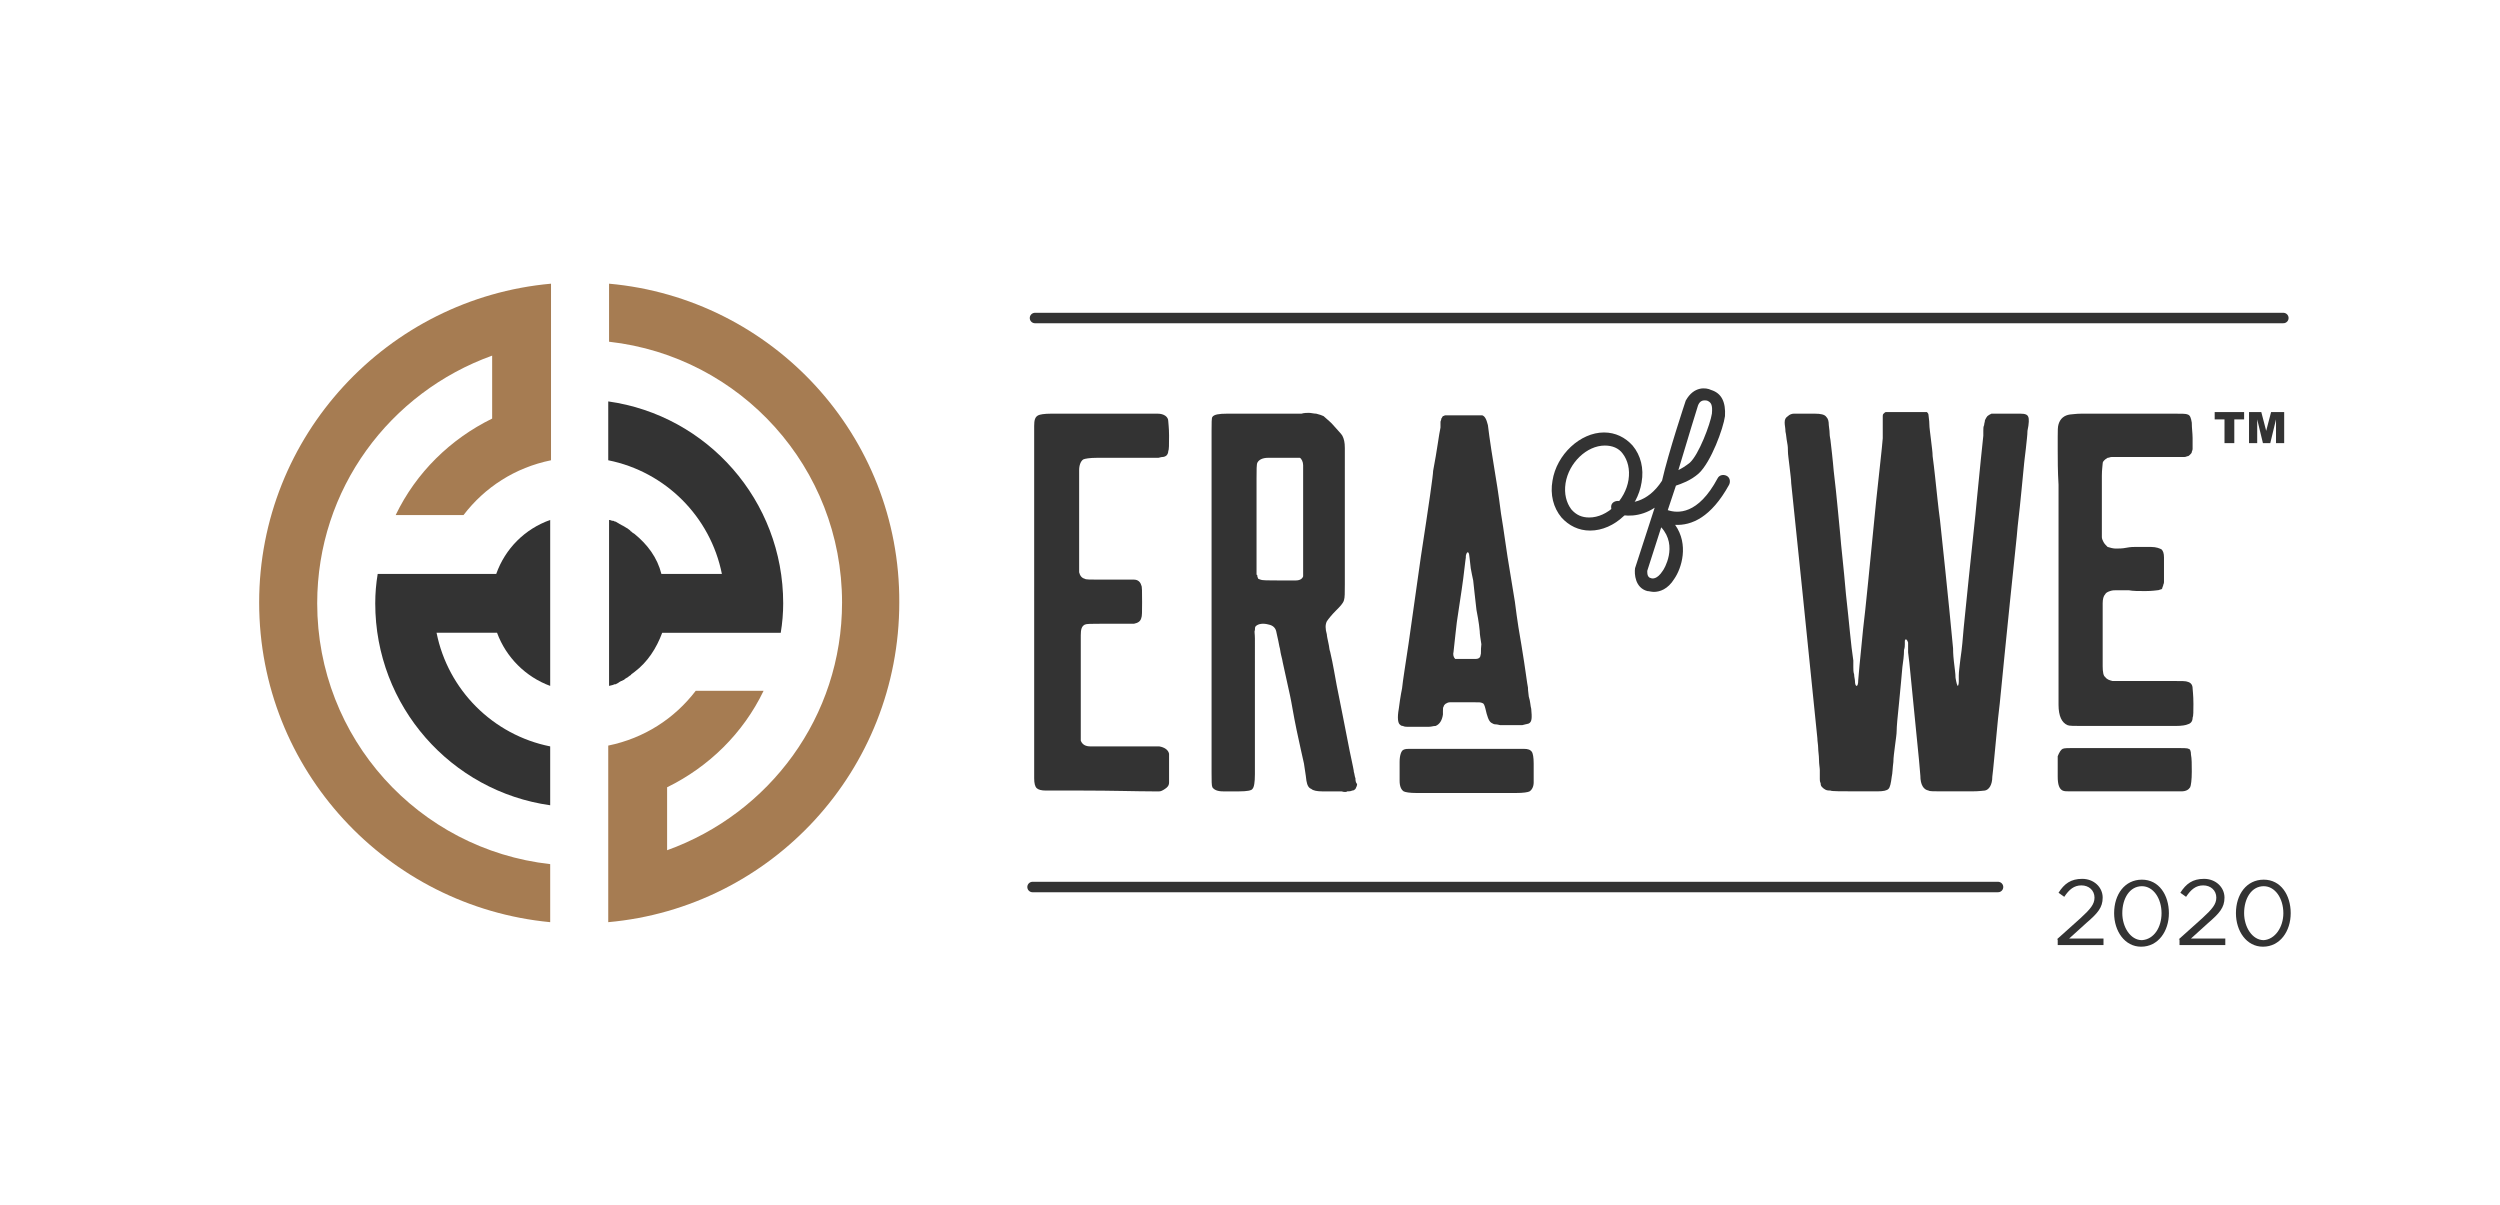 <?xml version="1.0" encoding="utf-8"?>
<!-- Generator: Adobe Illustrator 27.4.0, SVG Export Plug-In . SVG Version: 6.00 Build 0)  -->
<svg version="1.1" id="Layer_1" xmlns="http://www.w3.org/2000/svg" xmlns:xlink="http://www.w3.org/1999/xlink" x="0px" y="0px"
	 viewBox="0 0 305.8 147.4" style="enable-background:new 0 0 305.8 147.4;" xml:space="preserve">
<style type="text/css">
	.st0{fill:#333333;}
	.st1{fill:none;stroke:#333333;stroke-width:1.278;stroke-linecap:round;stroke-miterlimit:10;}
	.st2{fill:#A67C52;}
</style>
<g>
	<g>
		<g>
			<path class="st0" d="M143,92.2c0,0.2,0,0.7,0,1.5c0,0.1,0,0.4,0,1c0,0.6,0,0.9,0,1c0,0.4-0.2,0.6-0.5,0.8
				c-0.3,0.2-0.5,0.3-0.7,0.3c-0.2,0-0.5,0-0.9,0c-1.9,0-4.8-0.1-8.7-0.1c-2.8,0-4.3,0-4.3,0c-0.5,0-0.9-0.1-1.1-0.3
				c-0.2-0.2-0.3-0.6-0.3-1.2c0-0.3,0-6,0-17.3v-4.3V56.3c0-2.7,0-4.2,0-4.2c0-0.7,0.1-1.1,0.5-1.3c0.2-0.1,0.7-0.2,1.6-0.2
				c1.9,0,4.8,0,8.7,0c2.8,0,4.3,0,4.3,0c0.8,0,1.3,0.4,1.3,0.9c0,0.2,0.1,0.8,0.1,1.8c0,1.1,0,1.7-0.1,1.9c0,0.2-0.1,0.4-0.2,0.5
				c-0.1,0.1-0.3,0.2-0.5,0.2c-0.2,0-0.4,0.1-0.5,0.1c-0.2,0-0.4,0-0.6,0c-0.3,0-0.4,0-0.5,0c-1.4,0-2.8,0-4.3,0h-2.1
				c-0.9,0-1.5,0.1-1.7,0.2c-0.3,0.2-0.5,0.7-0.5,1.3v2.1v4.3v4.2c0,1.2,0,1.8,0,1.9c0.1,0.4,0.3,0.7,0.7,0.8
				c0.1,0.1,0.7,0.1,1.7,0.1c0.4,0,1.1,0,2.3,0c1.3,0,1.9,0,2,0c0.5,0,0.8,0.3,0.9,0.7c0.1,0.1,0.1,0.8,0.1,2.1c0,1.1,0,1.7-0.1,1.9
				c-0.1,0.4-0.4,0.6-0.9,0.7c-0.1,0-0.8,0-2.1,0c-0.2,0-0.5,0-1,0c-0.5,0-0.9,0-1.1,0c-1,0-1.6,0-1.8,0.1c-0.4,0.2-0.5,0.6-0.5,1.3
				V80v4.3v4.4c0,1.1,0,1.8,0,1.9c0.2,0.5,0.6,0.7,1.2,0.7c0.1,0,1.5,0,4.2,0c2.7,0,4.1,0,4.2,0C142.4,91.4,142.9,91.7,143,92.2z"/>
			<path class="st0" d="M165.8,95.2c-0.1-0.2-0.1-0.5-0.2-0.8c0-0.2-0.1-0.5-0.1-0.6c-0.2-0.9-0.3-1.5-0.4-1.9
				c-0.6-3-1.1-5.7-1.6-8.1c-0.2-1-0.4-2.4-0.8-4.1c-0.1-0.2-0.1-0.6-0.2-1c-0.1-0.5-0.2-0.9-0.2-1.1c-0.2-0.7-0.2-1.2,0-1.6
				c0.2-0.3,0.6-0.8,1.1-1.3c0.5-0.5,0.9-0.9,1-1.3c0.1-0.3,0.1-0.9,0.1-1.9V57c0-1.4,0-2.2,0-2.2c0-0.7-0.1-1.1-0.3-1.5
				c-0.1-0.2-0.6-0.7-1.3-1.5c-0.4-0.4-0.8-0.7-1-0.9c-0.2-0.1-0.5-0.2-0.9-0.3c-0.3,0-0.6-0.1-0.9-0.1c-0.2,0-0.6,0-0.9,0.1h-9.1
				c-1,0-1.6,0.1-1.8,0.4c-0.1,0.1-0.1,0.8-0.1,1.7v41.8c0,1,0,1.6,0.1,1.8c0.2,0.3,0.6,0.5,1.3,0.5h2c0.9,0,1.5-0.1,1.6-0.3
				c0.2-0.2,0.3-0.8,0.3-1.8V78.1c0-0.6-0.1-0.9,0-1c0-0.2,0-0.4,0.1-0.5c0.3-0.3,0.9-0.4,1.6-0.2c0.5,0.1,0.8,0.4,0.9,0.8
				c0,0.1,0.2,0.8,0.4,1.9c0.1,0.3,0.1,0.6,0.2,1c0.1,0.4,0.2,0.8,0.2,0.9c0.4,1.8,0.7,3.2,0.9,4.1c0.2,0.9,0.4,2.3,0.8,4.2
				c0.4,1.9,0.7,3.2,0.9,4.1c0.2,1.3,0.3,2,0.3,2.1c0.1,0.6,0.3,0.9,0.6,1c0.2,0.2,0.7,0.3,1.3,0.3h2.4c0.3,0.1,0.6,0.1,0.7,0
				c0.2,0,0.4,0,0.6-0.1c0.2,0,0.3-0.1,0.4-0.2c0.1-0.2,0.2-0.4,0.2-0.6C165.8,95.7,165.8,95.4,165.8,95.2z M159.4,70.5
				c-0.1,0.3-0.4,0.5-0.9,0.5h-2.2c-1.2,0-1.9,0-2.1-0.1c-0.1,0-0.2-0.1-0.3-0.1c0-0.1-0.1-0.2-0.1-0.3c0-0.1,0-0.2-0.1-0.2V58.6
				c0-1.1,0-1.8,0.1-2c0.2-0.4,0.7-0.6,1.3-0.6h3.9c0.2,0.1,0.4,0.5,0.4,0.9V70.5z"/>
			<path class="st0" d="M187.6,93.4c0,1.4,0,2.1,0,2.3c0,0.5-0.2,0.9-0.5,1.1c-0.2,0.1-0.7,0.2-1.7,0.2c-0.7,0-3.9,0-9.6,0
				c-0.1,0-0.5,0-1.1,0c-0.6,0-1.1,0-1.4,0c-0.9,0-1.4-0.1-1.6-0.2c-0.3-0.2-0.5-0.6-0.5-1.3c0-0.7,0-1.4,0-2.3
				c0-0.8,0.2-1.4,0.5-1.5c0.2-0.1,0.5-0.1,0.7-0.1c0.2,0,0.6,0,0.9,0c0.4,0,0.6,0,0.7,0c1.2,0,3,0,5.4,0c2.6,0,4.2,0,4.8,0
				c1.4,0,2.1,0,2.2,0c0.5,0,0.8,0.1,1,0.4C187.5,92.2,187.6,92.6,187.6,93.4z"/>
			<path class="st0" d="M187.3,86.7c-0.1-0.3-0.1-0.9-0.3-1.5c-0.1-0.7-0.1-1-0.1-1.1c-0.1-0.4-0.3-2.2-0.8-5.2
				c-0.2-1.1-0.5-2.9-0.8-5.3c-0.4-2.5-0.7-4.3-0.9-5.5c-0.2-1.2-0.4-2.9-0.8-5.3c-0.3-2.4-0.6-4.2-0.8-5.4
				c-0.6-3.6-0.8-5.4-0.8-5.4c-0.2-0.8-0.4-1.1-0.7-1.2h-4.5c-0.1,0-0.2,0.1-0.3,0.1c-0.1,0.1-0.1,0.2-0.2,0.3
				c0,0.2-0.1,0.3-0.1,0.4v0.4c0,0.1,0,0.3,0,0.3c-0.2,0.9-0.4,2.7-0.9,5.3c0,0.5-0.5,4-1.5,10.5c-0.7,5-1.2,8.5-1.5,10.6
				c-0.4,2.7-0.7,4.5-0.8,5.5c0,0-0.2,0.9-0.4,2.5c-0.2,1.1-0.1,1.7,0.1,1.9c0.1,0.1,0.2,0.2,0.4,0.2c0.2,0.1,0.4,0.1,0.5,0.1h2.7
				c0.3,0,0.5-0.1,0.8-0.1c0.5-0.2,0.8-0.7,0.9-1.4V87c0-0.3,0-0.5,0.1-0.6c0-0.1,0.1-0.2,0.2-0.3c0.2-0.1,0.3-0.2,0.6-0.2h2.7
				c0.8,0,1.1,0,1.2,0.1c0.2,0,0.3,0.3,0.4,0.7c0.2,0.9,0.4,1.5,0.7,1.7c0.2,0.1,0.3,0.2,0.5,0.2c0.3,0,0.5,0.1,0.6,0.1h2.7
				c0.3-0.1,0.5-0.1,0.8-0.2C187.4,88.3,187.4,87.8,187.3,86.7z M181.1,80.1c0,0.3-0.2,0.5-0.6,0.5c0,0-0.1,0-0.3,0H178
				c-0.2-0.2-0.3-0.5-0.2-0.9c0.2-1.7,0.3-2.9,0.4-3.6c0.5-3.3,0.8-5.3,0.9-6.3c0.1-1,0.2-1.5,0.2-1.6V68c0.1-0.5,0.3-0.6,0.4-0.2
				c0,0.1,0.1,0.6,0.2,1.7c0.1,0.6,0.2,1,0.3,1.5c0.1,0.8,0.2,2,0.4,3.6c0.3,1.5,0.4,2.5,0.4,2.6c0,0.4,0.1,0.9,0.2,1.6
				C181.1,79.6,181.2,80,181.1,80.1z"/>
		</g>
		<g>
			<path class="st0" d="M248.1,51c0.1,0.2,0.1,0.8-0.1,1.7c0,0.5-0.1,1.2-0.2,2.2c-0.1,1-0.2,1.5-0.2,1.7c-0.2,1.9-0.4,4.4-0.8,7.8
				c0,0.4-0.6,5.7-1.6,15.7c-0.3,2.8-0.5,5.4-0.8,7.8c-0.4,4.1-0.6,6.4-0.7,7.1c0,1-0.4,1.6-0.9,1.7c-0.1,0-0.7,0.1-1.6,0.1
				c-0.1,0-0.7,0-1.9,0c-1.2,0-1.8,0-1.8,0c-0.9,0-1.5,0-1.6-0.1c-0.6-0.1-1-0.7-1-1.8c0-0.1-0.2-2.5-0.7-7.3
				c-0.4-3.8-0.6-6.4-0.8-7.8c0,0,0-0.2,0-0.5c0-0.3,0-0.5,0-0.7c-0.1-0.3-0.2-0.4-0.3-0.4c0,0-0.1,0.1-0.1,0.2c0,0.1,0,0.3,0,0.4
				c0,0.2,0,0.4-0.1,0.7c0,0.7-0.1,1.4-0.2,2.1c-0.1,1-0.2,2.4-0.4,4.3c-0.2,1.9-0.3,3-0.3,3.5c0,0.4-0.1,1-0.2,1.8
				c-0.1,0.8-0.2,1.5-0.2,2c-0.1,0.7-0.1,1.4-0.2,1.8c-0.1,0.8-0.2,1.3-0.4,1.5c-0.2,0.2-0.6,0.3-1.4,0.3c-0.5,0-1.1,0-1.9,0
				c-2.5,0-3.7,0-3.8-0.1c-0.2,0-0.4,0-0.6-0.1c-0.2-0.1-0.3-0.2-0.4-0.3c-0.1-0.1-0.2-0.2-0.2-0.5c-0.1-0.2-0.1-0.4-0.1-0.5
				c0-0.1,0-0.3,0-0.6c0-0.3,0-0.5,0-0.5c0-0.3-0.1-0.7-0.1-1.3c0-0.5-0.1-1-0.1-1.4c0-0.4-0.1-0.8-0.1-1.2
				c-1.3-13-2.4-23.4-3.2-31.2c0-0.4-0.1-1.1-0.2-2c-0.1-0.9-0.2-1.5-0.2-1.9c0-0.3,0-0.6-0.1-1.1c-0.1-0.5-0.1-0.9-0.2-1.3
				c0-0.4-0.1-0.8-0.1-1.1c0-0.4,0.1-0.6,0.4-0.8c0.2-0.2,0.5-0.3,0.7-0.3c0.2,0,0.5,0,1,0c0.2,0,0.5,0,0.8,0c0.4,0,0.7,0,0.8,0
				c0.7,0,1.2,0.1,1.4,0.4c0.2,0.2,0.3,0.5,0.3,1c0,0.2,0.1,0.6,0.1,1c0,0.4,0.1,0.7,0.1,0.8c0.3,2.5,0.4,3.8,0.4,3.8
				c0.4,3.3,0.6,5.9,0.8,7.8c0.1,1.4,0.4,3.8,0.7,7.3c0.4,3.5,0.6,6.2,0.9,8.1c0,0.2,0,0.5,0,0.8c0,0.3,0,0.6,0.1,0.9
				c0,0.3,0.1,0.6,0.1,0.8c0,0.4,0.1,0.6,0.2,0.6c0.1,0,0.2-0.2,0.2-0.7c0-0.2,0.2-2.3,0.6-6.3c0.3-2.4,0.8-7.6,1.6-15.7
				c0.4-3.8,0.7-6.3,0.8-7.6c0-0.1,0-0.3,0-0.5c0-0.2,0-0.3,0-0.5c0-0.1,0-0.3,0-0.5c0-0.2,0-0.3,0-0.5c0,0,0-0.1,0-0.3
				c0-0.2,0-0.3,0-0.4s0-0.2,0.1-0.3c0.1-0.1,0.2-0.2,0.3-0.2c0,0,0.2,0,0.5,0c0,0,0.3,0,0.9,0c0.7,0,1.4,0,2.1,0c0,0,0.2,0,0.5,0
				c0.3,0,0.5,0,0.5,0c0.3,0,0.5,0,0.5,0c0.1,0.1,0.2,0.2,0.2,0.4c0,0.2,0.1,0.6,0.1,1.1c0,0.4,0.1,1,0.2,1.9c0.1,0.9,0.2,1.5,0.2,2
				c0.1,0.7,0.2,1.6,0.3,2.5c0.1,0.9,0.2,1.8,0.3,2.8c0.1,0.9,0.2,1.8,0.3,2.5c1,9.3,1.5,14.6,1.6,15.7c0,0.2,0,0.7,0.1,1.6
				c0.1,0.9,0.2,1.5,0.2,2c0.1,0.6,0.2,1,0.3,1c0,0,0.1-0.2,0.1-0.5c0-0.1,0-0.2,0-0.2c0-0.1,0-0.1,0-0.2c0-0.1,0-0.1,0-0.2
				c0-0.1,0-0.2,0-0.2c0-0.4,0.1-1.1,0.2-2c0.2-1.3,0.3-2.6,0.4-3.8c0.9-9,1.5-14.2,1.6-15.6c0.4-4.2,0.7-6.9,0.8-7.9
				c0-0.1,0-0.3,0-0.6c0-0.3,0-0.5,0.1-0.7c0-0.2,0.1-0.4,0.1-0.6c0.1-0.2,0.2-0.4,0.3-0.5c0.1-0.1,0.3-0.2,0.5-0.3
				c0.2,0,0.7,0,1.7,0c0.1,0,0.4,0,0.9,0c0.5,0,0.8,0,0.9,0C247.7,50.6,248,50.7,248.1,51z"/>
			<path class="st0" d="M268,92.3c0.1,0.5,0.1,1.2,0.1,2.1c0,1-0.1,1.7-0.2,1.9c-0.2,0.3-0.5,0.5-1.1,0.5c-0.2,0-3.4,0-9.5,0
				c-0.6,0-1.5,0-2.7,0h-1.3c-0.5,0-0.8,0-1-0.1c-0.4-0.2-0.6-0.7-0.6-1.7c0-0.2,0-0.4,0-0.7c0-0.3,0-0.5,0-0.6c0-0.1,0-0.3,0-0.4
				c0-0.2,0-0.3,0-0.4c0-0.1,0-0.3,0-0.4c0.2-0.5,0.4-0.8,0.6-0.9c0.2-0.1,0.7-0.1,1.5-0.1c1.1,0,2.7,0,4.9,0c2.2,0,3.9,0,5,0
				c0.3,0,0.7,0,1.2,0c0.5,0,0.9,0,1.2,0c0.9,0,1.5,0,1.6,0.1C267.9,91.6,268,91.9,268,92.3z"/>
			<path class="st0" d="M251.7,55.1c0-0.6,0-1.1,0-1.7c0-0.7,0-1.2,0.1-1.5c0.2-0.7,0.7-1.1,1.4-1.2c0.2,0,0.7-0.1,1.4-0.1
				c0.6,0,1.3,0,2.1,0h3.6h3.9h1.9c0.8,0,1.3,0,1.5,0.1c0.3,0.1,0.4,0.4,0.5,1c0,0.7,0.1,1.3,0.1,1.9c0,0,0,0.2,0,0.4s0,0.4,0,0.5
				c0,0.1,0,0.2,0,0.4c0,0.2-0.1,0.3-0.1,0.4c0,0.1-0.1,0.2-0.2,0.3c-0.1,0.1-0.2,0.2-0.3,0.2c-0.1,0-0.2,0.1-0.4,0.1h-3.8
				c-0.8,0-2.1,0-3.7,0c-0.1,0-0.2,0-0.5,0c-0.2,0-0.4,0-0.5,0c-0.1,0-0.3,0-0.4,0c-0.2,0-0.3,0.1-0.5,0.1c-0.1,0.1-0.2,0.1-0.4,0.3
				c-0.1,0.1-0.2,0.2-0.2,0.4c0,0.2-0.1,0.7-0.1,1.5c0,0.9,0,1.6,0,2.1c0,0.8,0,2.1,0,3.8c0,0,0,0.3,0,0.7c0,0.4,0,0.7,0,0.9
				c0,0.2,0.1,0.4,0.2,0.6c0.1,0.2,0.3,0.4,0.5,0.6c0.3,0.1,0.7,0.2,1,0.2c0.4,0,0.8,0,1.3-0.1c0.5-0.1,0.9-0.1,1.1-0.1
				c0.4,0,1.1,0,1.9,0c0.7,0,1.1,0.2,1.3,0.3c0.2,0.2,0.3,0.5,0.3,1c0,0.6,0,1.2,0,1.9c0,0,0,0.2,0,0.4c0,0.2,0,0.3,0,0.4
				c0,0.1,0,0.2,0,0.3c0,0.2-0.1,0.3-0.1,0.4c0,0.1-0.1,0.2-0.1,0.3c0,0.1-0.1,0.2-0.2,0.2c-0.1,0-0.2,0.1-0.4,0.1
				c-0.1,0-0.6,0.1-1.5,0.1c-0.8,0-1.5,0-2-0.1c0,0-0.3,0-0.7,0c-0.4,0-0.7,0-0.9,0c-0.2,0-0.4,0-0.7,0.1c-0.3,0.1-0.5,0.2-0.6,0.4
				c-0.2,0.2-0.3,0.6-0.3,1.1c0,0.1,0,0.4,0,1c0,0.6,0,0.9,0,1v3.8v1.9c0,0.7,0.1,1.2,0.3,1.3c0.2,0.3,0.5,0.4,0.9,0.5h1.9
				c1.7,0,3,0,3.9,0h1.7c1,0,1.5,0,1.7,0.1c0.4,0.1,0.6,0.4,0.6,0.8c0,0.2,0.1,0.8,0.1,1.9c0,0.9,0,1.5-0.1,1.7
				c0,0.4-0.2,0.7-0.6,0.8c-0.2,0.1-0.7,0.2-1.5,0.2c-0.2,0-0.4,0-0.6,0c-0.2,0-0.4,0-0.6,0c-0.2,0-0.4,0-0.5,0c-0.1,0-1.4,0-3.9,0
				c-0.4,0-1,0-1.9,0s-1.5,0-1.9,0c-0.2,0-0.5,0-0.9,0c-0.4,0-0.7,0-1,0c-1.1,0-1.7,0-1.9-0.1c-0.7-0.3-1.1-1.1-1.1-2.5
				c0-0.4,0-0.8,0-1.2c0-0.4,0-0.9,0-1.5c0-0.5,0-1,0-1.2c0-0.8,0-2.1,0-3.8c0-1.7,0-2.9,0-3.8c0-6.3,0-11.5,0-15.4
				C251.7,57.6,251.7,56.2,251.7,55.1z"/>
		</g>
		<g>
			<g>
				<path class="st0" d="M202.3,72.4c-0.3,0-0.6-0.1-0.8-0.1c-1.5-0.4-1.6-2.1-1.5-2.8l2.4-7.4c-1.8,1.2-3.7,1.1-4.8,0.7
					c-0.4-0.1-0.6-0.6-0.5-1c0.1-0.4,0.6-0.6,1-0.5c1,0.4,3.4,0.3,5.2-2.5c0.8-3.5,2.8-9.5,2.9-9.8c1-1.8,2.5-1.6,3.1-1.3
					c1.3,0.4,1.8,1.5,1.7,3.2c-0.2,1.5-1.7,5.6-3.2,7c-1,0.9-2.2,1.3-2.8,1.5l-1,3c1.2,0.4,3.7,0.6,6.1-3.9c0.2-0.4,0.7-0.5,1.1-0.3
					c0.4,0.2,0.5,0.7,0.3,1.1c-2.2,4-4.6,5-6.6,4.9c1.7,2.4,0.8,5.3-0.1,6.6C204,72.1,203,72.4,202.3,72.4z M201.5,69.8
					c0,0-0.1,0.8,0.4,0.9c0.2,0.1,0.8,0.2,1.5-0.9c0.1-0.1,1.9-3-0.2-5.3L201.5,69.8C201.5,69.8,201.5,69.8,201.5,69.8z M207.7,49.6
					c0,0-1.4,4.5-2.4,7.9c0.4-0.2,0.9-0.5,1.4-0.9c1.1-1,2.5-4.7,2.7-6c0.1-1.1-0.1-1.4-0.6-1.6C208.2,48.9,207.9,49.1,207.7,49.6
					C207.7,49.6,207.7,49.6,207.7,49.6z"/>
			</g>
			<g>
				<path class="st0" d="M194.5,64.9c-1.4,0-2.6-0.6-3.5-1.6c-1-1.2-1.4-2.8-1.1-4.5c0.5-3.2,3.4-5.9,6.3-5.9c0,0,0,0,0,0
					c1.4,0,2.6,0.6,3.5,1.6c1,1.2,1.4,2.8,1.1,4.5C200.3,62.2,197.5,64.9,194.5,64.9C194.5,64.9,194.5,64.9,194.5,64.9z M196.3,54.5
					C196.3,54.5,196.3,54.5,196.3,54.5c-2.2,0-4.4,2.1-4.8,4.6c-0.2,1.3,0.1,2.4,0.7,3.2c0.6,0.7,1.3,1,2.2,1c0,0,0,0,0,0
					c2.2,0,4.4-2.1,4.8-4.6l0,0c0.2-1.3-0.1-2.4-0.7-3.2C198,54.8,197.2,54.5,196.3,54.5z"/>
			</g>
		</g>
		<line class="st1" x1="126.6" y1="38.9" x2="279.3" y2="38.9"/>
		<g>
			<path class="st0" d="M251.6,114.9l2.9-2.6c1.2-1.1,1.7-1.7,1.7-2.5c0-0.9-0.7-1.5-1.6-1.5c-0.9,0-1.5,0.5-2.1,1.4l-0.7-0.5
				c0.7-1.1,1.5-1.7,2.9-1.7c1.4,0,2.5,1,2.5,2.3v0c0,1.2-0.6,1.9-2,3.1l-2.1,1.9h4.2v0.8h-5.6V114.9z"/>
			<path class="st0" d="M258.6,111.7L258.6,111.7c0-2.3,1.3-4.1,3.4-4.1c2.1,0,3.3,1.9,3.3,4.1v0c0,2.2-1.3,4.1-3.4,4.1
				C259.9,115.8,258.6,113.9,258.6,111.7z M264.4,111.7L264.4,111.7c0-1.8-1-3.3-2.4-3.3c-1.5,0-2.4,1.5-2.4,3.3v0
				c0,1.7,1,3.3,2.4,3.3C263.5,114.9,264.4,113.4,264.4,111.7z"/>
			<path class="st0" d="M266.5,114.9l2.9-2.6c1.2-1.1,1.7-1.7,1.7-2.5c0-0.9-0.7-1.5-1.6-1.5c-0.9,0-1.5,0.5-2.1,1.4l-0.7-0.5
				c0.7-1.1,1.5-1.7,2.9-1.7c1.4,0,2.5,1,2.5,2.3v0c0,1.2-0.6,1.9-2,3.1l-2.1,1.9h4.2v0.8h-5.6V114.9z"/>
			<path class="st0" d="M273.5,111.7L273.5,111.7c0-2.3,1.3-4.1,3.4-4.1c2.1,0,3.3,1.9,3.3,4.1v0c0,2.2-1.3,4.1-3.4,4.1
				C274.8,115.8,273.5,113.9,273.5,111.7z M279.3,111.7L279.3,111.7c0-1.8-1-3.3-2.4-3.3c-1.5,0-2.4,1.5-2.4,3.3v0
				c0,1.7,1,3.3,2.4,3.3C278.3,114.9,279.3,113.4,279.3,111.7z"/>
		</g>
		<g>
			<path class="st0" d="M77.6,65.3C77.6,65.3,77.6,65.3,77.6,65.3c-0.2-0.1-0.3-0.2-0.4-0.3c0,0-0.1,0-0.1-0.1
				c-0.1-0.1-0.3-0.2-0.4-0.3c-0.1,0-0.1-0.1-0.2-0.1c-0.1-0.1-0.2-0.1-0.3-0.2c-0.1,0-0.2-0.1-0.2-0.1c-0.1,0-0.1-0.1-0.2-0.1
				c-0.2-0.1-0.3-0.2-0.5-0.3c0,0-0.1,0-0.1,0c-0.1-0.1-0.2-0.1-0.3-0.1c0,0,0,0,0,0c-0.1,0-0.2-0.1-0.4-0.1v20.3
				c0.1,0,0.3-0.1,0.4-0.1c0,0,0,0,0,0c0.1,0,0.2-0.1,0.3-0.1c0,0,0.1,0,0.1,0c0.2-0.1,0.4-0.2,0.5-0.3c0.1,0,0.1-0.1,0.2-0.1
				c0.1,0,0.2-0.1,0.2-0.1c0.1,0,0.2-0.1,0.3-0.2c0.1,0,0.1-0.1,0.2-0.1c0.1-0.1,0.3-0.2,0.4-0.3c0,0,0.1,0,0.1-0.1
				c0.1-0.1,0.3-0.2,0.4-0.3c0,0,0,0,0,0c1.6-1.2,2.7-2.9,3.4-4.8h2.1h5.2h7.2c0.2-1.2,0.3-2.4,0.3-3.6c0-12.6-9.3-23-21.4-24.7v7.2
				c7,1.4,12.5,6.9,13.9,13.9h-7.4C80.4,68.2,79.2,66.6,77.6,65.3z"/>
			<path class="st0" d="M67.3,83.9V63.6c-3.1,1.1-5.5,3.5-6.6,6.6h-2.1h-5.2h-7.2c-0.2,1.2-0.3,2.4-0.3,3.6c0,12.6,9.3,23,21.4,24.7
				v-7.2c-7-1.4-12.5-6.9-13.9-13.9h7.4C61.9,80.4,64.3,82.8,67.3,83.9z"/>
			<path class="st2" d="M31.7,73.7c0,20.5,15.7,37.2,35.6,39.1v-7.1c-16.1-1.8-28.5-15.4-28.5-31.9c0-14,8.9-25.8,21.4-30.3v7.7
				c-5.1,2.5-9.3,6.6-11.8,11.8h8.3c2.6-3.4,6.3-5.8,10.7-6.7V34.7C47.4,36.5,31.7,53.3,31.7,73.7z"/>
			<path class="st2" d="M74.5,34.7v7.1C90.6,43.6,103,57.2,103,73.7c0,14-8.9,25.8-21.4,30.3v-7.7c5.1-2.5,9.3-6.6,11.8-11.8h-8.3
				c-2.6,3.4-6.3,5.8-10.7,6.7v21.6c20-1.8,35.6-18.6,35.6-39.1C110.1,53.3,94.5,36.5,74.5,34.7z"/>
		</g>
		<line class="st1" x1="244.4" y1="108.5" x2="126.3" y2="108.5"/>
	</g>
	<g>
		<path class="st0" d="M270.9,50.4h3.6v0.9h-1.2v2.9h-1.2v-2.9h-1.2V50.4L270.9,50.4z M275,50.4h1.6l0.6,2.3l0.6-2.3h1.6v3.8h-1
			v-2.9l-0.7,2.9h-0.9l-0.7-2.9v2.9h-1V50.4L275,50.4z"/>
	</g>
</g>
</svg>
